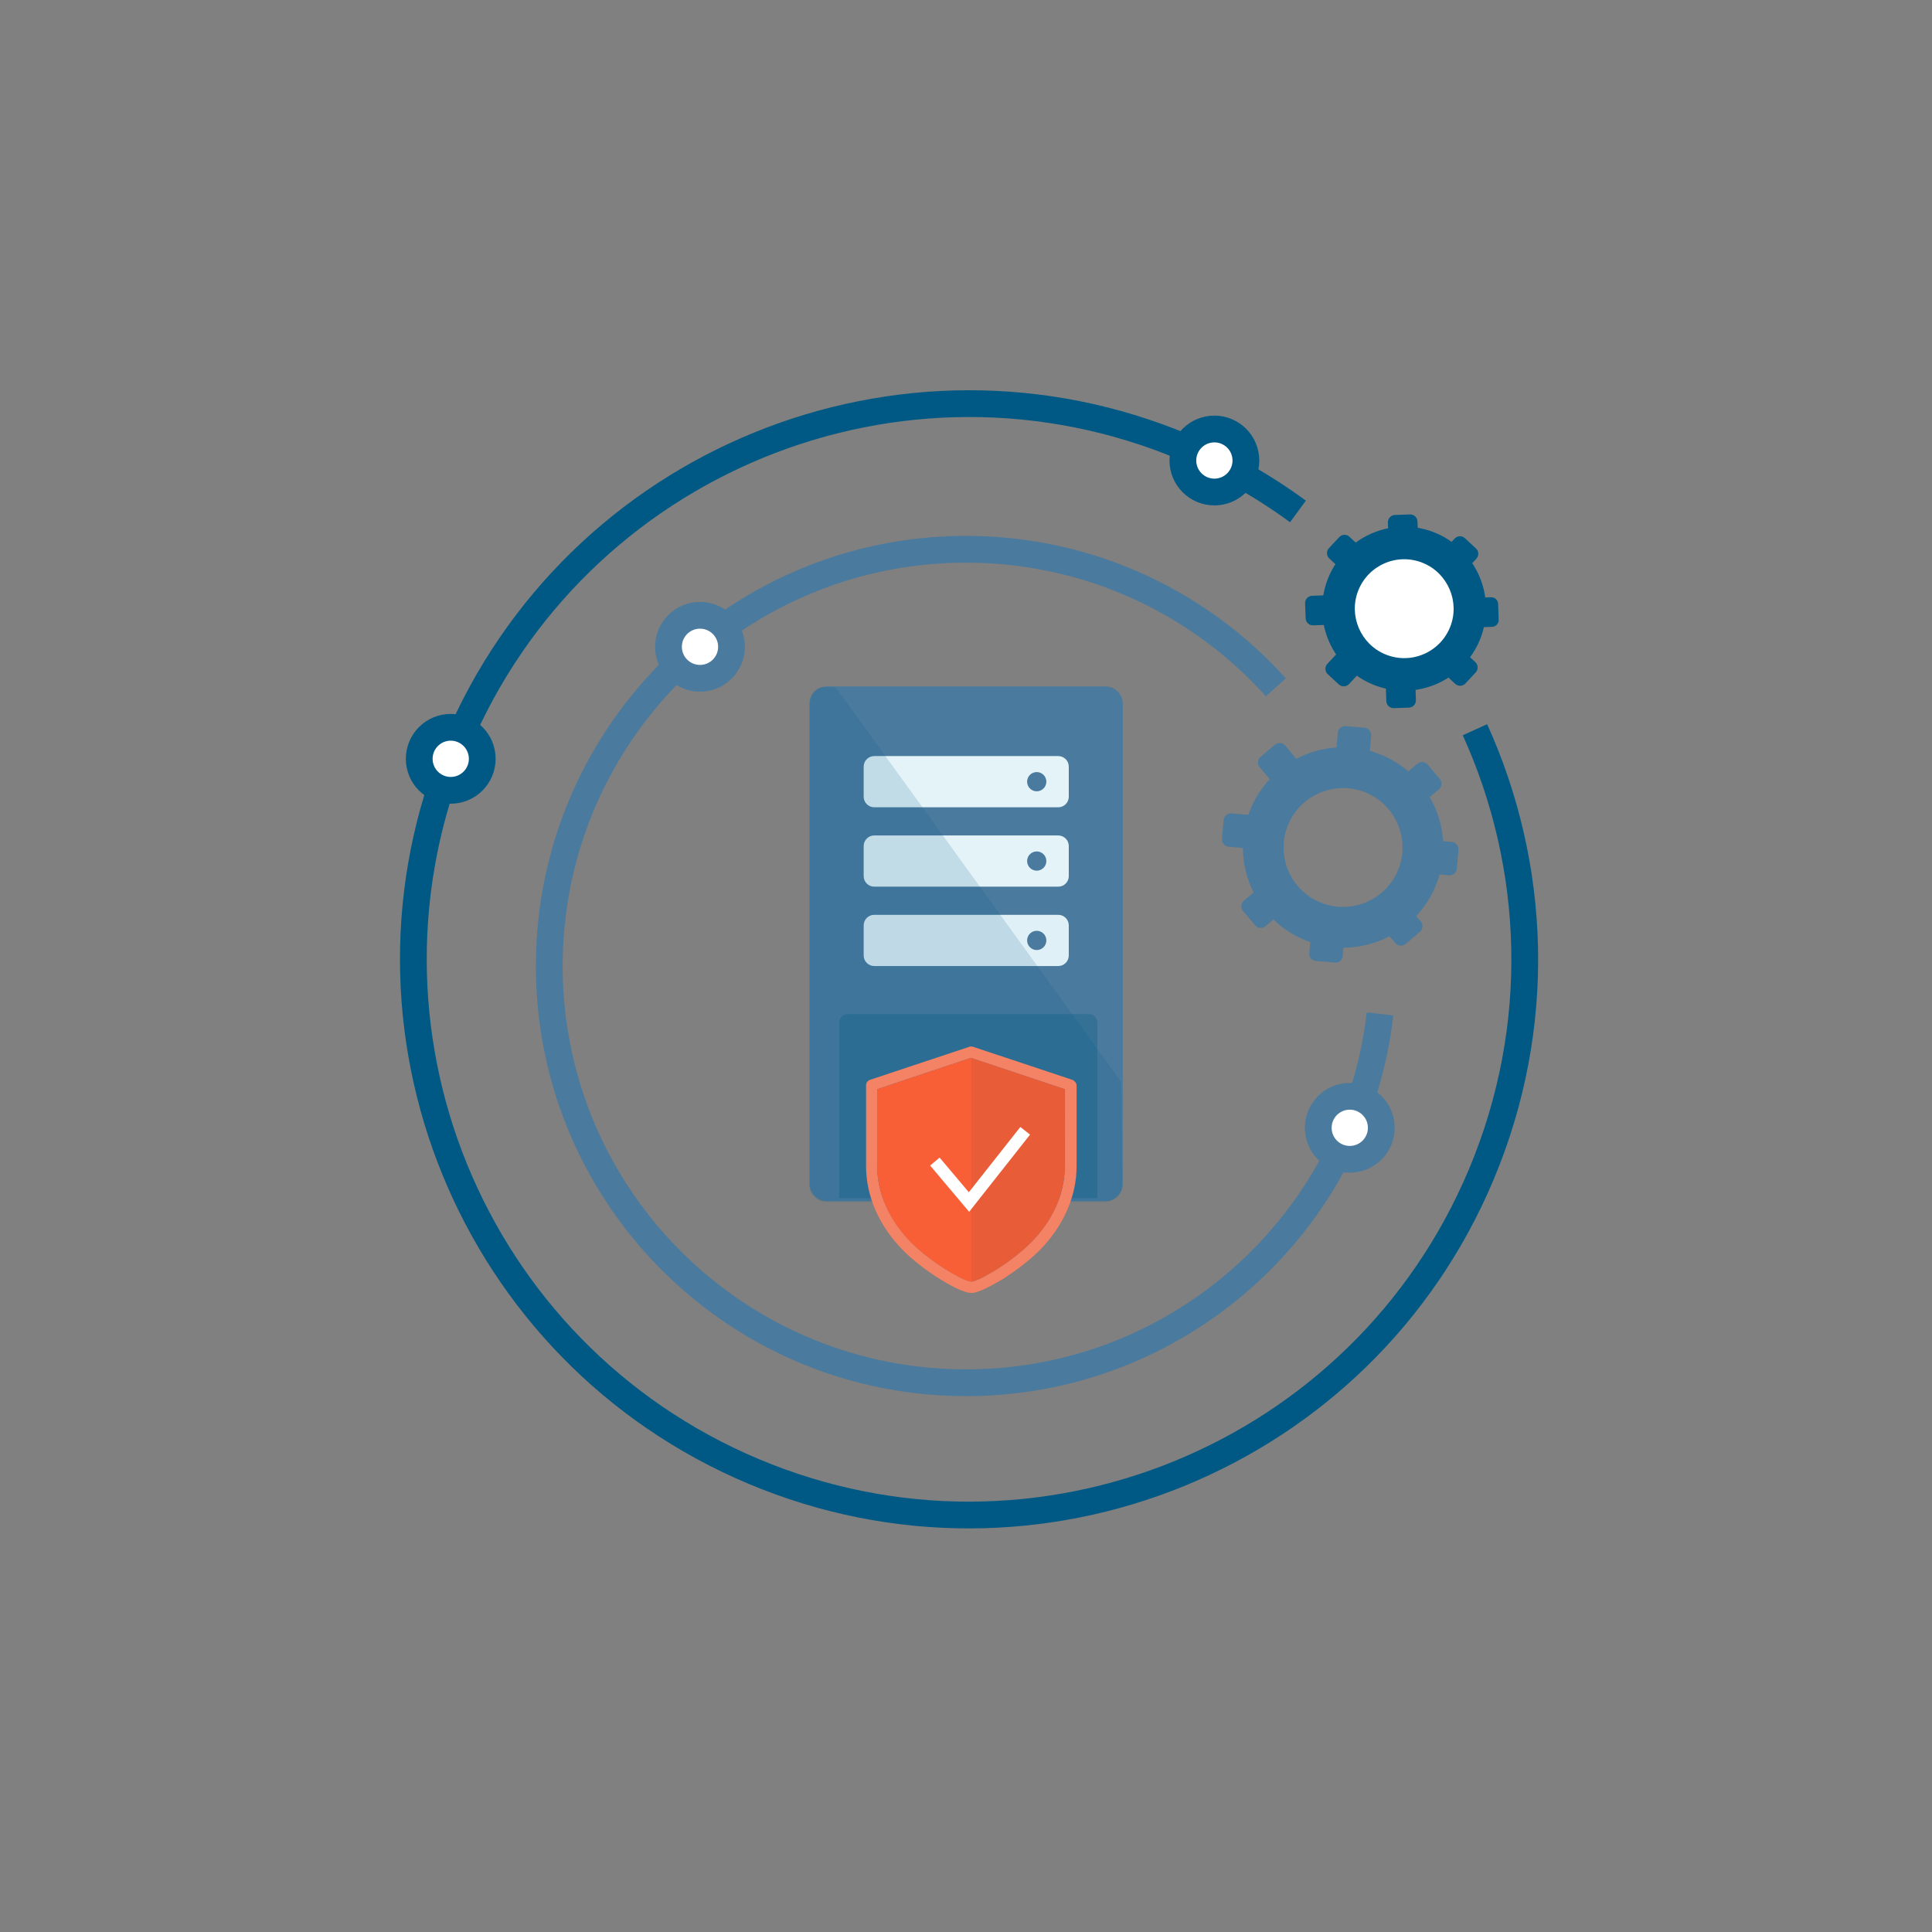 <?xml version="1.0" encoding="utf-8"?>
<!-- Generator: Adobe Illustrator 25.2.3, SVG Export Plug-In . SVG Version: 6.00 Build 0)  -->
<svg version="1.1" id="Layer_1" xmlns="http://www.w3.org/2000/svg" xmlns:xlink="http://www.w3.org/1999/xlink" x="0px" y="0px"
	 viewBox="0 0 1000 1000" style="enable-background:new 0 0 1000 1000;" xml:space="preserve">
<rect x="0" y="0" width="1000" height="1000" fill="#808080" stroke="none"/>
<style type="text/css">
	.st0{fill:none;}
	.st1{fill:none;stroke:#005984;stroke-width:13.854;stroke-miterlimit:10;}
	.st2{fill:none;stroke:#4A7A9D;stroke-width:13.854;stroke-miterlimit:10;}
	.st3{fill:#FFFFFF;stroke:#4A7A9D;stroke-width:13.854;stroke-miterlimit:10;}
	.st4{fill:#FFFFFF;stroke:#005984;stroke-width:13.854;stroke-miterlimit:10;}
	.st5{fill:#005984;stroke:#005984;stroke-miterlimit:10;}
	.st6{fill:#005984;stroke:#005984;stroke-width:3;stroke-miterlimit:10;}
	.st7{fill:none;stroke:#4A7A9D;stroke-miterlimit:10;}
	.st8{fill:#4A7A9D;stroke:#4A7A9D;stroke-width:2;stroke-miterlimit:10;}
	.st9{fill:#FFFFFF;}
	.st10{fill:#4A7A9D;}
	.st11{fill:#E0F0F7;}
	.st12{fill:#E4F3F8;}
	.st13{opacity:0.3;enable-background:new    ;}
	.st14{fill:#005984;}
	.st15{opacity:0.4;fill:#4A7A9D;}
	.st16{opacity:0.15;enable-background:new    ;}
	.st17{fill:#F48265;}
	.st18{fill:#F3704F;}
	.st19{opacity:0.4;}
	.st20{fill:#FF4713;}
	.st21{opacity:0.08;fill:#383943;enable-background:new    ;}
	.st22{fill:none;stroke:#FFFFFF;stroke-width:6.399;stroke-miterlimit:10;}
</style>
<path class="st0" d="M676.07,267.9c39.87,30.37,70.3,70.14,89.51,114.67"/>
<path class="st1" d="M763.43,377.7c31.93,70.4,35.56,153.39,3.24,230.27c-61.54,146.41-230.11,215.21-376.52,153.67
	S174.95,531.53,236.49,385.12S466.6,169.92,613.01,231.46c21.3,8.95,40.96,20.17,58.81,33.26"/>
<path class="st0" d="M674.17,372.73C700.29,408.4,715.7,452.4,715.7,500c0,7.37-0.37,14.65-1.09,21.83"/>
<path class="st0" d="M658.36,353.53c5.63,6.08,10.91,12.49,15.82,19.19"/>
<path class="st2" d="M714.29,524.82c-12.45,108.71-105.53,192.43-217.28,190.87c-119.12-1.65-214.34-99.56-212.69-218.68
	s99.56-214.34,218.68-212.69c62.58,0.87,118.57,28.31,157.38,71.43"/>
<circle class="st3" cx="362.32" cy="334.78" r="16.31"/>
<circle class="st3" cx="698.64" cy="583.75" r="16.31"/>
<circle class="st4" cx="628.56" cy="238.36" r="16.31"/>
<circle class="st4" cx="233.3" cy="392.76" r="16.31"/>
<g>
	<path class="st5" d="M750.62,324.45c-5.26,13.31-20.38,19.73-33.61,14.23c-12.83-5.32-19.09-20.1-13.98-33.02
		c5.26-13.31,20.38-19.73,33.61-14.23C749.45,296.76,755.73,311.55,750.62,324.45z"/>
	<g id="Illustration-DDM-1-1000x1000_1_">
		<g>
			<g>
				<path class="st6" d="M742.19,277.11c-3.22-1.31-6.52-2.17-9.83-2.63l-0.17-4.52c-0.05-1.25-1.09-2.23-2.33-2.19l-7.8,0.28
					c-1.25,0.05-2.22,1.09-2.19,2.33l0.16,4.29c-6.71,1.14-13.06,3.94-18.42,8.13l-4.14-3.86c-0.92-0.85-2.34-0.81-3.2,0.11
					l-5.32,5.71c-0.85,0.92-0.81,2.34,0.11,3.2l4.09,3.82c-1.68,2.43-3.11,5.06-4.28,7.91c-1.31,3.26-2.18,6.6-2.65,9.93l-7.01,0.25
					c-1.25,0.05-2.23,1.09-2.19,2.33l0.28,7.8c0.05,1.25,1.09,2.23,2.33,2.19l6.8-0.23c1.05,6.11,3.47,11.9,7.06,16.95l-5.34,5.72
					c-0.85,0.92-0.81,2.34,0.11,3.2l5.71,5.32c0.92,0.85,2.34,0.81,3.2-0.11l4.93-5.3c2.8,2.11,5.9,3.88,9.3,5.27
					c2.44,0.99,4.92,1.71,7.4,2.2l0.26,7.64c0.05,1.25,1.09,2.23,2.33,2.19l7.8-0.28c1.25-0.05,2.23-1.09,2.19-2.33l-0.22-6.66
					c6.74-0.75,13.2-3.14,18.75-6.96l4.31,4.03c0.92,0.85,2.34,0.81,3.2-0.11l5.32-5.71c0.85-0.92,0.81-2.34-0.11-3.2l-3.72-3.45
					c2.31-2.95,4.27-6.28,5.76-9.94c0.97-2.41,1.69-4.83,2.2-7.29l5.38-0.19c1.13-0.04,2.02-0.98,1.98-2.11l-0.29-8.23
					c-0.04-1.13-0.98-2.02-2.11-1.98l-4.37,0.14c-0.74-7.01-3.28-13.69-7.34-19.41l2.94-3.17c0.85-0.92,0.81-2.34-0.11-3.2
					l-5.71-5.32c-0.92-0.85-2.34-0.81-3.2,0.11l-2.51,2.69C748.79,280.32,745.64,278.5,742.19,277.11z M750.62,324.45
					c-5.26,13.31-20.38,19.73-33.61,14.23c-12.83-5.32-19.09-20.1-13.98-33.02c5.26-13.31,20.38-19.73,33.61-14.23
					C749.45,296.76,755.73,311.55,750.62,324.45z"/>
			</g>
		</g>
	</g>
</g>
<g>
	<g>
		<path class="st7" d="M680.03,466.61c-15.63-8.47-21.28-28.08-12.54-43.57c8.49-15.03,27.65-20.55,42.81-12.32
			c15.63,8.47,21.28,28.08,12.54,43.57C714.37,469.31,695.2,474.83,680.03,466.61z"/>
	</g>
	<g>
		<path class="st8" d="M739.69,463.29c2.1-3.8,3.65-7.73,4.69-11.72l5.61,0.48c1.55,0.14,2.91-1.01,3.05-2.56l0.83-9.67
			c0.14-1.55-1.01-2.91-2.56-3.05l-5.31-0.46c-0.39-8.44-2.89-16.69-7.27-23.94l5.39-4.55c1.19-1,1.33-2.78,0.35-3.96l-6.25-7.42
			c-1-1.19-2.78-1.33-3.96-0.35l-5.34,4.48c-2.75-2.44-5.77-4.6-9.11-6.44c-3.84-2.12-7.81-3.69-11.86-4.74l0.76-8.68
			c0.14-1.55-1.01-2.91-2.56-3.05l-9.67-0.83c-1.55-0.14-2.91,1.01-3.05,2.56l-0.73,8.43c-7.68,0.38-15.21,2.52-21.95,6.21
			l-6.26-7.43c-1-1.19-2.78-1.33-3.96-0.35l-7.42,6.25c-1.19,1-1.33,2.78-0.35,3.96l5.78,6.89c-3.01,3.13-5.67,6.7-7.88,10.68
			c-1.58,2.85-2.85,5.81-3.83,8.8l-9.45-0.82c-1.55-0.14-2.91,1.01-3.05,2.56l-0.83,9.67c-0.14,1.55,1.01,2.91,2.56,3.05l8.26,0.71
			c-0.11,8.43,1.91,16.74,5.79,24.19l-5.61,4.72c-1.19,1-1.33,2.78-0.35,3.96l6.25,7.42c1,1.19,2.78,1.33,3.96,0.35l4.83-4.05
			c3.31,3.31,7.11,6.22,11.39,8.58c2.82,1.55,5.72,2.81,8.67,3.77l-0.58,6.66c-0.12,1.41,0.92,2.62,2.31,2.76l10.21,0.89
			c1.41,0.12,2.62-0.92,2.76-2.31l0.46-5.41c8.76,0.13,17.39-2.01,25.05-6.16l3.45,4.1c1,1.19,2.78,1.33,3.96,0.35l7.42-6.25
			c1.19-1,1.33-2.78,0.35-3.96l-2.94-3.49C734.74,470.94,737.45,467.33,739.69,463.29z M680.03,466.61
			c-15.63-8.47-21.28-28.08-12.54-43.57c8.49-15.03,27.65-20.55,42.81-12.32c15.63,8.47,21.28,28.08,12.54,43.57
			C714.37,469.31,695.2,474.83,680.03,466.61z"/>
	</g>
</g>
<path class="st9" d="M750.62,324.45c-5.26,13.31-20.38,19.73-33.61,14.23c-12.83-5.32-19.09-20.1-13.98-33.02
	c5.26-13.31,20.38-19.73,33.61-14.23C749.45,296.76,755.73,311.55,750.62,324.45z"/>
<g>
	<g>
		<path class="st10" d="M581.15,612.76c0,4.92-4.02,8.94-8.94,8.94H428.02c-4.92,0-8.94-4.02-8.94-8.94V364.23
			c0-4.92,4.02-8.94,8.94-8.94h144.19c4.92,0,8.94,4.02,8.94,8.94V612.76z"/>
	</g>
	<path class="st11" d="M553.2,494.56c0,3.01-2.45,5.46-5.46,5.46h-95.24c-3.01,0-5.46-2.45-5.46-5.46v-15.58
		c0-3.02,2.45-5.47,5.46-5.47h95.24c3.01,0,5.46,2.46,5.46,5.47V494.56z"/>
	<circle class="st10" cx="536.61" cy="486.76" r="4.98"/>
	<path class="st12" d="M553.2,453.48c0,3.01-2.45,5.46-5.46,5.46h-95.24c-3.01,0-5.46-2.45-5.46-5.46V437.9
		c0-3.02,2.45-5.47,5.46-5.47h95.24c3.01,0,5.46,2.45,5.46,5.47V453.48z"/>
	<circle class="st10" cx="536.61" cy="445.68" r="4.98"/>
	<path class="st12" d="M553.2,412.39c0,3.01-2.45,5.46-5.46,5.46h-95.24c-3.01,0-5.46-2.45-5.46-5.46v-15.58
		c0-3.02,2.45-5.47,5.46-5.47h95.24c3.01,0,5.46,2.45,5.46,5.47V412.39z"/>
	<g class="st13">
		<path class="st14" d="M434.41,620.14v-90.85c0-2.42,1.98-4.4,4.4-4.4h124.73c2.42,0,4.4,1.98,4.4,4.4v90.85"/>
	</g>
	<circle class="st10" cx="536.61" cy="404.6" r="4.98"/>
	<g>
		<circle class="st11" cx="500.11" cy="571.74" r="15.23"/>
		<circle class="st15" cx="500.11" cy="571.74" r="8.2"/>
	</g>
	<g id="Artwork_961_2_">
		<g>
			<circle class="st11" cx="499.89" cy="572.16" r="15.23"/>
			<circle class="st15" cx="499.89" cy="572.16" r="8.2"/>
		</g>
		<g class="st16">
			<path class="st14" d="M580.36,560.03l0.48,53.16c0.04,4.92-3.94,8.94-8.86,8.94H427.79c-4.92,0-8.94-4.02-8.94-8.94V364.65
				c0-4.92,3.07-8.94,6.82-8.94s6.82,0,6.82,0"/>
		</g>
	</g>
	<g>
		<g>
			<g>
				<g>
					<g>
						<path class="st17" d="M555.05,558.92l-51.43-17.12c-0.64-0.18-1.31-0.18-1.87,0l-51.43,17.12c-1.23,0.47-2.05,1.49-2.05,2.81
							v41.87c0,15.72,6.93,31.41,19.55,43.95c4.85,4.85,11.69,10.2,18.96,14.67c4.21,2.63,11.98,7.01,15.98,7.01
							c4,0,11.69-4.5,15.98-7.01c7.19-4.5,14.11-9.91,18.96-14.67c12.62-12.62,19.55-28.23,19.55-43.95v-41.87
							C557.1,560.41,556.16,559.39,555.05,558.92z M551.11,603.6c0,14.2-6.25,28.31-17.77,39.74
							c-10.55,10.58-27.2,20.02-30.74,20.02c-3.36,0-20.1-9.44-30.77-20.02c-11.4-11.4-17.77-25.51-17.77-39.74v-39.83l48.54-16.19
							l48.54,16.19L551.11,603.6L551.11,603.6z"/>
					</g>
				</g>
				<g>
					<g>
						<path class="st18" d="M551.11,603.6c0,14.2-6.25,28.31-17.77,39.74c-10.55,10.58-27.2,20.02-30.74,20.02
							c-3.36,0-20.1-9.44-30.77-20.02c-11.4-11.4-17.77-25.51-17.77-39.74v-39.83l48.54-16.19l48.54,16.19L551.11,603.6
							L551.11,603.6z"/>
					</g>
				</g>
				<g class="st19">
					<g>
						<path class="st20" d="M551.11,603.6c0,14.2-6.25,28.31-17.77,39.74c-10.55,10.58-27.2,20.02-30.74,20.02
							c-3.36,0-20.1-9.44-30.77-20.02c-11.4-11.4-17.77-25.51-17.77-39.74v-39.83l48.54-16.19l48.54,16.19L551.11,603.6
							L551.11,603.6z"/>
					</g>
				</g>
			</g>
			<path class="st21" d="M502.75,547.7l48.54,16.19v39.83c0,14.2-6.25,28.31-17.77,39.74c-10.58,10.58-27.2,20.02-30.77,20.02
				L502.75,547.7L502.75,547.7z"/>
		</g>
		<g>
			<polyline class="st22" points="483.89,601.23 501.55,622.17 530.64,585.3 			"/>
		</g>
	</g>
</g>
</svg>
